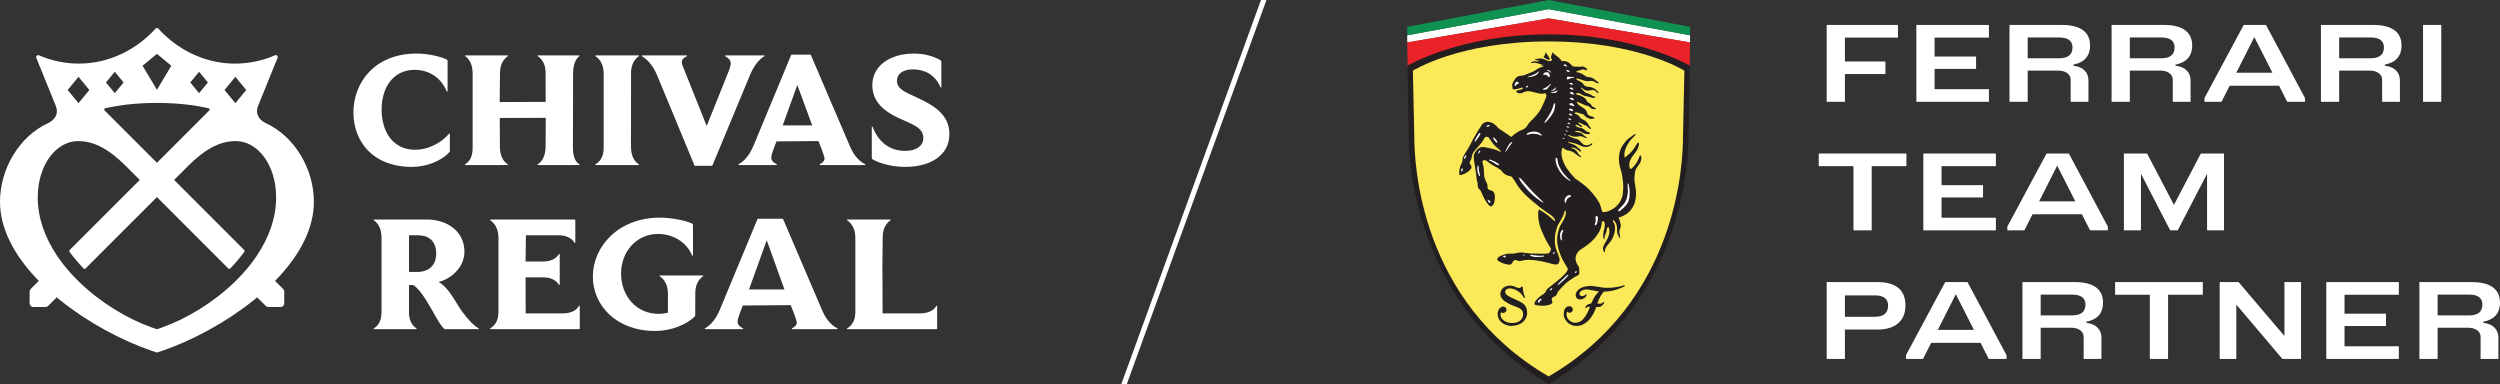 <?xml version="1.0" encoding="UTF-8"?>
<svg id="Layer_1" xmlns="http://www.w3.org/2000/svg" version="1.1" viewBox="0 0 511.764 78.611">
  <rect x="0" y="0" width="511.764" height="78.611" fill="#333333" stroke="none"/>
  <!-- Generator: Adobe Illustrator 29.7.1, SVG Export Plug-In . SVG Version: 2.1.1 Build 8)  -->
  <defs>
    <style>
      .st0 {
        fill: #231f20;
      }

      .st1 {
        fill: #0e9151;
      }

      .st2 {
        fill: #ea2229;
      }

      .st3 {
        fill: #fff;
      }

      .st4 {
        fill: #fbe95a;
      }
    </style>
  </defs>
  <polygon class="st3" points="258.129 0 229.546 78.611 230.67 78.611 259.253 0 258.129 0"/>
  <g>
    <polygon class="st3" points="288.068 7.211 288.068 8.696 317.015 3.772 345.963 8.7 345.963 7.211 317.015 1.852 288.068 7.211 288.068 7.211"/>
    <path class="st2" d="M345.963,8.684l-28.948-4.921-28.947,4.921.073,4.857s14.546-6.314,28.875-6.313c14.329.001,28.875,6.313,28.875,6.313l.073-4.857h0Z"/>
    <path class="st0" d="M317.015,7.034c-18.086,0-28.877,6.395-28.877,6.395l.219,14.564c0,6.686,2.185,35.13,28.658,50.617,26.487-15.487,28.658-43.922,28.658-50.618l.218-14.563s-10.784-6.395-28.876-6.395h0Z"/>
    <path class="st4" d="M344.805,14.473s-9.408-5.992-27.789-5.992-27.789,5.992-27.789,5.992l.289,13.518c0,5.296,1.013,33.668,27.5,49.065,26.487-15.395,27.5-43.768,27.5-49.065l.289-13.519h0Z"/>
    <path class="st0" d="M316.362,10.723s-.03.312-.104.496c-.067.167-.251.283-.239.396.012.113.132.245.314.339.182.094.255.167.439.213.171.043.389.17.452.025.063-.144-.033-.325-.137-.496-.181-.297-.272-.368-.54-.779-.057-.087-.103-.183-.184-.195h0Z"/>
    <path class="st0" d="M315.006,42.901c.017-.051.448.218.669.35.469.28.68.446,1.095.759.326.247.485.377.816.661.405.348.623.646.731.576.156-.189-.257-.742-.624-1.041-.357-.292-.726-.532-1.013-.722-.365-.241-.398-.298-.947-.667-.588-.395-1.097-.889-1.097-.889l-.574-.452-.897-.758-.996-.92-.755-.839s-.585-.716-.678-.853c-.094-.137-.369-.581-.598-.956-.204-.336-.598-.86-.636-.905-.213-.257-.7-.154-1.264-.486-.688-.406-.853-.775-.853-.775,0,0-.027-.055-.052-.085-.026-.03-.079-.067-.079-.067l-.358-.251-.206-.137s-.157-.128-.354-.213c-.197-.086-.636-.342-.636-.342l-.785-.5s-.308-.249-.41-.33c-.103-.081-.298-.192-.298-.192,0,0-.123-.063-.16-.065-.038-.002-.2-.017-.2-.017,0,0-.151-.039-.305.142-.154.18-.118.085.133,1.104.099.403.089,1.822.196,2.252.138.556.525,1.273.565,1.356.04.084.067.394.067.394,0,0-.016.252.01.41.119.732,1.191.251,1.428,1.255.233.991-.139,1.981-.139,1.981,0,0-.232.491-.557.568-.325.077-.828-.641-1.193-1.224-.358-.573-.654-1.324-.749-1.562-.095-.238-.143-.29-.253-.465-.161-.256-.291-.211-.471-.617-.18-.406-.02-.571-.102-.924-.046-.198-.09-.218-.15-.498-.061-.281-.14-1.171-.14-1.171l-.114-.83s-.04-.377-.092-.614c-.181-.828-.243-1.631-.243-1.631l-.033-.329-.014-.34s-.01-.164.03-.332c.04-.168.123-.308.123-.308,0,0,.166-.281.194-.348.029-.068.37-.465.37-.465,0,0,.177-.148.47-.328.292-.18.556-.166.556-.166,0,0,.076-.009.595.056.518.065,1.586.347,1.852.418.267.071.583.183.79.296.592.323.772.187.3-.182-.317-.248-.407-.358-.662-.593-.215-.198-.386-.33-.546-.514-.16-.184-.621-.863-.621-.863l-.286-.424s-.154-.172-.179-.185c-.024-.014-.103-.075-.103-.075,0,0-.189.011-.387-.027-.197-.038-.289.238-.289.238,0,0-.427.795-.86,1.283-.701.791-1.205,1.33-1.464,1.749-.361.584-.283,1.223-.468,1.518-.109.174-.168.199-.228.35-.182.458.48.712.328,1.22-.24.805-2.131,1.605-2.382,1.471-.259-.138-.047-1.228.041-1.582.088-.354.354-.875.378-.903.024-.027.087-.149.107-.254.02-.105.028-.34.04-.472.013-.132.066-.339.066-.339,0,0,.008-.043.175-.407.167-.364.782-1.212,1.224-2.021.289-.528.41-.848.701-1.375.269-.486.726-1.226.726-1.226,0,0,.195-.378.286-.52.091-.142.284-.417.466-.684.182-.269.228-.469.467-.69.199-.184.332-.281.589-.365.386-.126.648-.058,1.039.05.408.112.688.298.953.52.265.221.463.469.463.469l.129.189.079.048.249.158.565.375s1.342.913,1.415.961c.073.048.312.246.361.261.049.015.406-.372,1.107-.857.812-.561,1.1-.519,1.366-.665.266-.146.376-.269.584-.477.315-.316.316-.483.674-.923.358-.44.695-.685.695-.685,0,0,.05-.05.691-.772.64-.722.923-1.269.923-1.269l.352-.703s.509-1.093.672-1.526c.163-.433.163-.578.163-.578,0,0,.025-.113-.101-.333-.126-.22-.257-.12-.499-.069-.468.098-.75-.023-1.221-.104-.432-.074-.657-.201-1.089-.275-.437-.074-.694-.144-1.132-.102-.068.007-.202.034-.267.056-.247.083-.317.103-.5.208-.214.1-.354.133-.59.138-.163.004-.263.008-.415-.051-.103-.04-.162-.07-.245-.144-.051-.045-.077-.075-.115-.132-.005-.047-.019-.044.025-.119.044-.075.101-.088.101-.088l.201-.05s.283-.075.308-.082c.025-.006.295-.094.414-.132.119-.038.251-.106.251-.106,0,0,.073-.115.044-.182-.033-.075-.195-.082-.195-.082,0,0-.226.082-.251.088-.025.006-.383.119-.383.119,0,0-.283.063-.502.113-.22.051-.534.075-.534.075l-.095-.025s-.109-.072-.125-.144c-.015-.067-.026-.118-.038-.194-.046-.278-.102-.448-.037-.722.027-.115.054-.177.103-.284.042-.091.069-.141.123-.225l.176-.283.327-.483c.112-.114.186-.171.326-.249.21-.117.331-.151.591-.179.257-.028.289-.025.653-.106.364-.081.622-.226.622-.226,0,0,.869-.32,1.399-.58.555-.272.8-.564,1.376-.789.242-.095.383-.139.634-.203.031-.019.047-.04.057-.076.026-.093-.118-.136-.214-.126-.085.009-.284.099-.328.002-.035-.078.181-.122.181-.122,0,0,.102-.048.103-.106.003-.085-.148-.03-.214-.037-.336-.037-.363-.099-.597-.156-.276-.069-.426-.153-.709-.164-.254-.011-.49.044-.647.082-.157.038-.163-.115-.101-.144.443-.207.452-.225.764-.238.171-.007.41.03.436.043.025.013.367-.005.455-.093.088-.088-.282-.083-.455-.152-.16-.064-.406-.08-.4-.187.006-.106.126-.049.21-.069.106-.026.169-.024.277-.039.196-.027.213-.044.502-.07.289-.026.704.094.704.094,0,0,.433.195.647.295.213.101.471.151.471.151,0,0,.301.044.533-.101.232-.145.102-.238.018-.369-.08-.125-.181-.302-.031-.642.132-.297.2-.64.238-.672.045-.038.231.226.349.337.422.395.987.592,1.515,1.423.042.066.24-.04.856.055.616.095,1.149.754,1.288.911.138.157.32.151.32.151l.295.038,1.074.019s.487-.086.767.019c.196.073.851.511.553.677-.208.117-.405-.139-.593-.152-.222-.015-.321.027-.519.077-.415.105-1.31.375-.986.484.026.009.069.018.069.018l.163.025s.391.09.628.184c.359.143.525.299.859.493.186.108.27.218.477.279.189.055.309-.002.503.033.255.045.397.095.63.208.344.167.471.368.782.591.155.111.284.129.4.28.026.034.049.05.061.091.042.139-.227.057-.37.034-.156-.026-.225-.104-.368-.171-.215-.1-.318-.213-.551-.255-.171-.031-.272-.006-.446.002-.167.007-.26.034-.427.036-.288.004-.453-.022-.735-.08-.318-.066-.474-.191-.791-.256-.354-.073-.986-.378-.923-.074.03.147.367.271.367.271,0,0,.226.126.445.22.22.094.34.239.34.239l.15.113s.157.214.358.453c.201.239.553.232.553.232,0,0,.214,0,.672.094.459.095.929.377.929.377,0,0,.358.245.565.49.207.245.088.37.063.395-.025.025-.019.013-.044.025-.025.012-.283-.308-.283-.308l-.182-.157s-.182-.126-.415-.201c-.232-.075-.308-.025-.308-.025,0,0-.496.138-.923.126-.427-.012-.653-.182-.653-.182l-.27-.182s-.408-.382-.421-.201c-.009.122.179.258.179.258,0,0,.133.132.219.216.163.16.23.241.419.411.189.17.308.169.308.169,0,0,.101.025.138.032.038.006.107.025.107.025,0,0,.063.025.358.144.296.119.61.377.61.377,0,0,.031.025.075.031.044.006.132.05.157.057.025.006.101.006.27.031.17.025.107.132.107.132l-.032.044-.138.094s-.183.05-.308.057c-.126.006-.301-.063-.301-.063l-.383-.144s-.383-.1-.465-.113c-.082-.013-.427-.082-.484-.094-.057-.013-.233-.075-.277-.1-.044-.025-.132-.044-.339-.145-.207-.101-.289-.22-.547-.301-.258-.081-.414-.099-.61.037-.332.231.504.268.922.475.613.302.96.526,1.106.853.146.327.296.447.296.447,0,0,.432.218.627.446.106.123.121.226.227.35.237.277.698.263.79.499.086.221-.372.122-.613.099-.431-.042-.534-.436-.937-.596-.228-.091-.373-.092-.607-.169-.422-.141-.621-.324-1.046-.455-.255-.079-.721-.418-.665-.157.013.063.05.113.069.15.018.038.126.176.126.176,0,0,.144.188.207.239.062.051.339.258.729.471.389.213.729.622.729.622,0,0,.116.166.169.283.059.131.019.169.107.351.088.182.13.216.245.327.285.277.583.221.949.371.098.04.106.056.213.17.107.113-.019.163-.019.163,0,0-.405.102-.666.082-.34-.027-.49-.131-.823-.295-.333-.163-.509-.459-.54-.477-.031-.019-.113-.107-.176-.151-.063-.044-.224-.079-.37-.119-.146-.04-.232-.047-.377-.088-.2-.056-.408-.144-.503-.176-.095-.031-.311-.07-.469.023-.316.186.487.314.739.58.128.135.18.23.301.371.093.107.131.185.245.27.079.058.22.12.22.12,0,0,.195.088.477.245.282.157.616.597.616.597l.201.308.119.176.032.082.044.1s.145.189.252.252c.106.062.088.119.088.119,0,0-.013.038-.088.082-.076.044-.113.006-.22-.025-.107-.032-.176-.132-.27-.207-.094-.075-.196-.265-.371-.371-.151-.091-.352-.125-.427-.15-.075-.025-.264-.144-.339-.176-.075-.032-.27-.119-.27-.119,0,0-.378-.213-.586-.27-.207-.057-.075.069-.075.069,0,0,.188.29.366.408.232.154.558.29.451.414-.071.083-.168.053-.277.04-.173-.02-.383-.228-.383-.228,0,0-.088-.057-.477-.182-.389-.126-.245.088-.157.201.088.113.207.176.207.176l.264.119.119.038s.106.018.459.1c.352.082.546.251.546.251,0,0,.188.176.452.371.264.195.527.245.672.264.145.018.138.119.138.119,0,0,.019.094.013.126-.007.031-.038.057-.069.057-.031,0-.044.012-.082.031-.038.019-.188.044-.188.044,0,0-.396-.013-.704-.088-.308-.075-.578-.289-.603-.301-.026-.012-.314-.17-.509-.233-.195-.063-.503-.038-.534-.025-.031.013-.138.032-.32.082-.183.051.044.119.044.119l.132.013.314.025s.32.038.597.138c.276.101.453.301.634.484.182.182.383.301.383.301l.144.095.076.056.019.051s-.006.025-.019.057c-.013.032-.057.056-.057.056,0,0-.069-.012-.101-.012s-.237-.109-.389-.176c-.159-.07-.24-.134-.408-.176-.146-.036-.339-.05-.383-.038-.044.012-.364.057-.609.075-.245.019-.46.022-.751-.013-.415-.051-.965-.377-1.034-.286-.144.19.296.246.507.368.289.167.794.32.794.32,0,0,.367.082.584.182.47.219.615.542.993.885.211.191.378.273.659.314.241.035.238.006.622-.069.383-.075.618-.441.728-.308.022.026.013.05.006.087-.006.038-.038.107-.038.107,0,0-.044.063-.113.132-.069.069-.333.214-.471.27-.138.057-.478.151-.905.138-.427-.013-1.024-.339-1.024-.339l-.433-.182s-.201-.095-.333-.144c-.358-.135-.586-.122-.955-.221-.229-.061-.377-.125-.584-.169-.207-.044-.092.039-.069.069.098.131.227.172.389.251.218.106.372.084.597.176.248.102.465.245.603.333.138.088.238.187.37.326l.459.39s.106.088.119.126c.013.038.063.132.038.283-.025.151-.151.044-.151.044l-.119-.075-.119-.113-.195-.157s-.163-.15-.445-.295c-.282-.144-.622-.182-.622-.182,0,0-.301-.044-.289.051.012.094.082.101.32.163.239.063.396.182.396.182,0,0,.245.182.421.383.176.201.226.396.226.396,0,0,.088.163.314.383.226.22.345.144.333.251-.013.106-.113.126-.113.126,0,0-.057-.006-.081-.006-.025,0-.082-.031-.144-.056-.062-.025-.302-.189-.302-.189,0,0-.371-.301-.415-.333-.044-.031-.396-.295-.396-.295,0,0-.207-.132-.358-.207-.15-.075-.351-.151-.465-.188-.113-.038-.32-.05-.32-.05,0,0-.251-.036-.402-.094-.239-.091-.519-.347-.55-.36-.031-.013-.258-.088-.301-.082-.044.006-.143.428-.167.67-.102,1.019.169,1.696.588,2.631.61,1.359,2.302,3.048,2.302,3.048,0,0,.424.241.606.385.506.397,1.344.957,2.085,1.698.635.635,1.48,1.763,1.48,1.763,0,0,.487.681.713,1.162.278.592.499,1.49.499,1.49,0,0,.019.157.038.19.018.032.06.071.091.073l.295.01c.031.001.366-.025.587-.08.222-.055.746-.295,1.091-.478.346-.182.76-.533.76-.533,0,0,.078-.066.483-.517.406-.451.668-1.127.765-1.381.097-.255.176-.742.237-1.576.06-.834-.053-1.718-.053-1.718,0,0-.152-1.23-.244-1.649-.092-.418-.314-1.098-.314-1.098,0,0-.154-.609-.204-.994-.05-.385-.059-1.008-.059-1.008,0,0,.001-.383.126-1.089s.559-1.413.559-1.413c0,0,.121-.239.587-.796.476-.569.628-.661,1.097-.999.372-.268.856-.698,1.013-.598.173.111-.171.329-.285.442-.293.289-.843.804-1.287,1.577-.385.67-.529,1.113-.626,1.549-.097.436-.057.915-.044,1.079.013.164.103.104.103.104,0,0,.942-.756,1.455-1.329.554-.62,1.047-1.724,1.24-1.734.13-.007.191.289.162.424-.124.573-.164.644-.349,1.023-.214.438-.411.632-.706,1.032-.312.422-.464.585-.714,1.143-.36.803-.15,1.422-.15,1.422,0,0,.044.377.213.372.284-.009.906-.796,1.313-1.437.3-.473.409-1.017.607-1.303.176-.254.335.412.259.804-.09.466-.32.885-.826,1.543-.497.646-.479,1.258-.479,1.258,0,0-.054.281-.094.889-.04.609.135,1.532.135,1.532,0,0,.157.77.186,1.356.029.586.009,1.923-.538,2.962-.22.417-.688.994-.688.994,0,0-.359.37-.656.586-.297.216-1.006.55-1.006.55,0,0-.49.171-.559.188-.07.017-.116.077-.116.077,0,0,.047.096.064.134.017.039.156.377.156.377,0,0,.147.482.202.862.056.379-.009.466-.064.758-.053.278-.175.149-.206.698-.027.483.194.725.153,1.266-.018.238-.288-.296-.415-.524-.277-.498-.211-1.256-.217-1.445-.006-.189-.022-.395-.091-.637-.088-.307-.213-.548-.357-.735-.144-.187-.298-.293-.349-.276-.051.017-.054.117-.056.168-.002.05.099.23.123.269.024.038.207.372.207.372,0,0,.08.254.112.752.033.497-.12,1.108-.12,1.108,0,0-.198.693-.408,1.099-.233.449-.748,1.06-.748,1.06,0,0-.37.339-.647.895-.277.555-.04.801-.141.869-.106.072-.325-.319-.385-.585-.054-.245-.027-.361.073-.64.095-.265.318-.647.318-.647l.334-.568s.397-.765.523-1.32c.126-.555-.016-1.169-.016-1.169,0,0-.018-.202-.156-.194-.138.007-.239.131-.295.278-.115.304.047.249-.127.756-.138.4-.175.347-.246.583-.086.284-.134.576-.127.752.007.177-.092.103-.092.103,0,0-.167-.317-.167-.708 0-.213.008-.333.032-.545.039-.342.177-.866.177-.866,0,0,.152-.516.118-.989-.034-.472-.2-.56-.2-.56,0,0-.042-.064-.225-.052-.183.013-.175.34-.175.34,0,0-.055.467-.128.756-.201.804-.469,1.225-.946,1.902-.43.611-1.014,1.147-1.306,1.4-.292.254-1.188.907-1.188.907l-1.049.699s-.416.406-.609.89c-.193.484-.181.861-.071,1.305.11.444.272.65.356.773.084.123.246.341.299.595.034.159.009.254.019.415.008.14.027.218.025.358-.004.223.036.382-.09.565-.095.139-.348.258-.348.258,0,0-.284.126-.454.229-1.788,1.079-2.422,1.778-3.429,2.979-.32.382-.086.361-.428.815-.205.272-.683.271-.858.595-.239.443.544.879-.362,1.27-1.165.503-3.171.143-3.21-.014-.109-.435.391-.932.569-1.126.817-.893,1.547-.917,1.813-1.655.057-.157.036-.292.685-.773.457-.339,2.282-1.711,3.078-2.627.272-.314.507-.522.626-.864.118-.342-.119-.557-.119-.557l-.327-.533-.627-1.122s-.262-.594-.407-.938c-.145-.344-.421-1.272-.421-1.272,0,0-.202-.83-.235-1.372-.061-.976.073-1.541.329-2.485.333-1.229,1.086-1.742,1.386-2.955.087-.352.106-.958-.072-.928-.171.029-.184.508-.313.828-.484,1.204-1.126,1.733-1.476,2.983-.236.844-.332,1.346-.33,2.221.001.501-.018.409.112,1.278.048.322.129.493.224.805.067.221.247.636.247.636,0,0,.252.552.336.94.029.131.06.206.051.34-.015.23.023.28-.088.489-.137.257-.053.41-.494.505-.391.083-1.193-.175-1.193-.175,0,0-3.294-1-5.397-.713-.417.057-.639.208-1.06.202-.38-.005-.575-.303-.955-.19-.079.024-.103.078-.171.124-.559.389-.133,1.034-1.6.698-.902-.207-1.993-.756-1.803-1.104.252-.46.592-.536,1.303-.827.761-.312,1.905-.224,2.13-.24.275-.02.671-.213,1.161-.221.85-.015,1.002.085,1.002.085l1.443.127,2.761.036s.494-.039.692-.076c.197-.038.355-.428.462-.613.107-.184-.003-.458-.003-.458l-.084-.128-.261-.424-.486-.82-.539-1.073s-.352-.749-.54-1.243c-.186-.487-.295-.762-.42-1.269-.129-.522-.208-.944-.224-1.361-.022-.6-.06-1.071.107-1.561h0Z"/>
    <path class="st3" d="M332.938,41.905c.579-.748.636-1.439.671-2.416.026-.709-.242-1.803-.242-1.803l-.036-.079s-.103-.132-.166.042c.01.156.029.279.029.279l.035,1.409s-.045.709-.286,1.442c-.407,1.233-1.487,1.785-1.646,2.227-.266.741.947-.202,1.642-1.099h0Z"/>
    <path class="st3" d="M326.843,44.184s-.238.067-.242.302c-.005.236.058.439.053.721-.006.359-.339.778-.125.913.367.232.682-1.406.57-1.648-.112-.243-.22-.292-.256-.289h0Z"/>
    <path class="st3" d="M322.742,55.535s-.067-.035-.201.014c-.133.049-.123.186-.123.186,0,0-.026.145.081.162.107.015.283-.244.281-.274-.002-.03-.039-.088-.039-.088h0Z"/>
    <path class="st3" d="M318.884,58.275s-.04.04-.006.069c.035.028.084-.009.084-.009,0,0,.667-.519,1.061-.888.42-.392,1.018-1.065,1.018-1.065,0,0,.041-.052-.006-.095-.046-.043-.162.023-.255.069-.084.041-.132.09-.193.141-.062.052-.257.254-.257.254l-.516.502-.321.302-.315.302-.134.151s-.035.058-.044.073c-.01.015-.044.061-.044.061,0,0-.047.046-.047.058-0.0.012-.016.027-.016.042-.001.015-.01.035-.01.035h0Z"/>
    <path class="st3" d="M317.73,59.031s-.073-.058-.185,0c-.112.058-.234.216-.244.233-.01.018-.072.102-.03.176.042.073.186-.036.207-.038.021-.002.208-.15.208-.15,0,0,.11-.068.044-.22h0Z"/>
    <path class="st3" d="M315.525,61.267s-.093-.178-.218-.104c-.125.072-.191.097-.304.254-.02.028-.143.186-.165.226-.022.041-.143.272.104.287.426.027.147-.249.294-.354.119-.084.34-.062.343-.149.003-.086-.054-.16-.054-.16h0Z"/>
    <path class="st3" d="M307.969,52.344s-.256.062-.275.152c-.019.091.149.179.177.183.028.005.087.071.256-.043.169-.114.163-.213.163-.213,0,0,.1-.115-.321-.079h0Z"/>
    <path class="st3" d="M312.126,52.208s-.003-.094-.185-.083c-.183.011-.223.044-.227.072-.004.028.009.074.174.087.165.014.232-0.0.238-.076h0Z"/>
    <path class="st3" d="M316.053,52.323c-.329-.004-.224.007-.428.018-.37.02-.572.003-.936-.02-.511-.033-1.302-.163-1.302-.163,0,0-.1-.02-.138.043-.038.064.096.201.216.238.646.202.68.165,1.123.173.245.004.382-.021.627-.036.309-.021.455.027.791-.064.088-.023.173-.187.046-.189h0Z"/>
    <path class="st3" d="M318.268,51.664s-.066-.076-.202-.009c-.137.067-.22.216-.22.216,0,0-.063.099.072.083.135-.016.253-.074.287-.094.033-.019.132-.112.063-.195h0Z"/>
    <path class="st3" d="M316.34,25.099s.937-.877,1.605-2.034c.399-.69.57-2.298.229-1.896-.154.182-.339,1.016-.634,1.632-.422.879-1.323,2.123-1.323,2.123,0,0-.192.415.123.175h0Z"/>
    <path class="st3" d="M312.605,27.323s-.1.076-.054.202c.045.126.238.031.238.031,0,0,.43-.163.883-.181.454-.019,1.084.117,1.084.117,0,0,.3.083.35.102.051.019.213.099.24.109.027.009.181.087.269.008.088-.079-.545-.654-1.193-.742-1.075-.146-1.783.317-1.783.317l-.034.038h0Z"/>
    <path class="st3" d="M308.169,31.115c.077.064.439-.619.739-1.053.22-.318.623-.85.623-.85,0,0,.18-.243-.127-.107-.126.056-.467.316-.708.794-.204.407-.604,1.152-.527,1.216h0Z"/>
    <path class="st3" d="M305.683,28.137s-.078.264.234.597c.311.333.393.608.591.41.054-.054-.194-.505-.322-.628-.128-.123-.221-.227-.221-.227l-.08-.067-.105-.057-.059-.024s-.017-.016-.038-.005h0Z"/>
    <path class="st3" d="M304.675,25.594s-.336.063-.419.226c-.083.163.388.063.388.063,0,0,.312.018.32-.102.007-.12-.04-.134-.288-.188h0Z"/>
    <path class="st3" d="M299.326,34.458c-.169-.051-.2.288-.221.397-.021.108.075.328.115.327.04-.002.176-.216.184-.321.008-.105.075-.356-.078-.403h0Z"/>
    <path class="st3" d="M304.881,41.06s-.306-.243-.353-.147c-.047.096.253.524.253.524,0,0,.091.139.232.075.141-.064.089-.22.089-.22,0,0-.094-.2-.221-.233h0Z"/>
    <path class="st3" d="M302.564,33.918s-.08-.019-.108.075c-.029.094-.025.25-.047.434-.017.146.038.533.038.533,0,0,.03.307.091.492.066.201.244.484.244.484,0,0,.067.147.148.14.081-.008.062-.104.062-.104,0,0-.257-1.022-.266-1.127-.03-.338-.028-.753-.028-.753l-.003-.063s-.003-.107-.132-.111h0Z"/>
    <path class="st3" d="M302.965,30.803s-.142-.028-.273.245c-.131.274-.104.386-.093.399.011.013.116.009.282-.245.166-.254.129-.349.129-.349,0,0-.009-.051-.045-.05h0Z"/>
    <path class="st3" d="M306.861,33.627s.172.254-.157.195c-.328-.059-1.018-.602-1.297-.748-.279-.146-.733-.195-.542-.364.034-.03.043-.058.1-.061.057-.003.244.073.256.079.012.006.497.205.515.212.018.007.289.123.483.238.194.115.508.334.508.334l.135.115h0Z"/>
    <path class="st3" d="M315.944,41.446c.089.283-1.034-.594-1.636-1.057-1.595-1.228-3.548-3.745-3.305-3.967.202-.184,1.003.97,2.176,2.238,1.253,1.355,2.712,2.619,2.764,2.786h0Z"/>
    <path class="st3" d="M320.634,40.242c-.347.372-.471.849-.27,1.204.196.346.258-.505.476-.758.187-.216.301-.183.612-.403.528-.372-.377-.516-.818-.043h0Z"/>
    <path class="st3" d="M318.636,32.297c-.237-.038-.23.325-.195.584.159,1.155.676,2.044,1.369,2.883.42.51,1.576,1.419,1.711,1.274.049-.052-1.1-.938-1.83-2.079-.518-.809-.796-1.494-.86-2.161-.008-.084.012-.468-.195-.501h0Z"/>
    <path class="st3" d="M314.166,15.177c-.52.284-1.424.531-1.424.531,0,0-.042.089.074.08.774-.062,1.068-.161,1.48-.34.413-.18.713-.674.713-.674,0,0,.166-.305-.145-.053-.095.077-.413.3-.699.456h0Z"/>
    <path class="st3" d="M320.447,13.192s-.176-.04-.295.035c-.119.074-.084.134-.084.134,0,0,.183.143.314.164.131.021.414.143.402.047-.012-.096-.17-.271-.223-.318-.054-.048-.113-.062-.113-.062h0Z"/>
    <path class="st3" d="M317.492,18.616c.03.062.558-.082.76-.196.16-.09.221-.389.221-.389,0,0,.044-.291-.024-.179-.302.493-.988.701-.958.764h0Z"/>
    <path class="st3" d="M317.474,17.262c.213-.408-.586.424-.992.641-.248.132-.651.305-.651.305,0,0-.108.134.042.122.149-.012.53.119.835-.12.072-.057.394-.523.394-.523,0,0,.27-.23.373-.425h0Z"/>
    <path class="st3" d="M317.351,19.003c.015.068.912.044,1.136-.021.176-.052.271-.364.271-.364,0,0,.109-.273.017-.18-.404.413-1.438.497-1.423.565h0Z"/>
    <path class="st3" d="M302.98,27.198s-.137-.048-.304.205c-.168.253-.921,1.394-.786,1.564.158.199.81-1.022,1.009-1.251.2-.229.12-.463.12-.463,0,0-.002-.052-.038-.056h0Z"/>
    <path class="st3" d="M319.384,47.831c-.079.379.017,1.156.145,1.308.321.385.126-.601.169-.947.04-.323.081-.434.24-.78.285-.62-.385-.391-.553.418h0Z"/>
    <path class="st3" d="M316.637,14.766s-.248.006-.443.113c-.195.107-.245.257-.245.257,0,0-.038.108-.012.169.057.13.324-.068.513-.002.152.053.225.098.34.237.101.122.281.296.393.198.112-.099.071-.346.071-.346,0,0-.133-.404-.305-.519-.173-.115-.312-.108-.312-.108h0Z"/>
    <path class="st3" d="M312.512,17.61s-.138.023-.106.19c.033.167.123.141.123.141,0,0,.287-.122.269-.296-.018-.174-.287-.035-.287-.035h0Z"/>
    <path class="st3" d="M310.498,16.708s-.151.005-.257.193c-.106.187-.167.379-.167.379,0,0-.051.247.038.324.088.077.184-.16.311-.251.077-.055.125-.08.203-.134.107-.075.284.02.27-.199-.013-.219-.248-.323-.399-.312h0Z"/>
    <path class="st3" d="M317.005,14.364s-.342-.049-.33.083c.012.122.186.049.299.099.109.048.179.068.267.148.063.057.057.17.135.171.11.002.087-.042.087-.042,0,0-.098-.295-.227-.38-.128-.084-.232-.078-.232-.078h0Z"/>
    <path class="st3" d="M320.83,15.745c-.05.185-.08.251-.08.251,0,0-.096.379.287.239.383-.141.185-.081.459-.214.274-.134.265-.061.466-.051.067.003.111.007.212-.014.086-.018.051-.122-.143-.173-.206-.055-.463-.041-.759-.044-.172-.002-.392-.178-.442.007h0Z"/>
    <path class="st3" d="M320.998,14.344s-.176-.04-.295.035c-.119.075-.084.134-.084.134,0,0,.183.143.314.164.131.021.413.143.402.048-.012-.096-.17-.271-.224-.318-.053-.048-.113-.062-.113-.062h0Z"/>
    <path class="st3" d="M321.673,16.974s-.188-.037-.317.034c-.128.071-.09.128-.09.128,0,0,.196.135.336.154.141.019.443.133.431.043-.012-.09-.181-.256-.238-.301-.057-.045-.121-.058-.121-.058h0Z"/>
    <path class="st3" d="M321.729,17.929s-.199-.043-.334.038c-.135.081-.095.146-.095.146,0,0,.207.155.355.177.148.023.467.155.454.051-.013-.104-.191-.294-.252-.346-.061-.052-.128-.067-.128-.067h0Z"/>
    <path class="st3" d="M321.819,18.86s-.216-.049-.362.043c-.146.091-.103.165-.103.165,0,0,.225.175.385.2.161.026.507.175.492.058-.015-.117-.208-.332-.274-.39-.066-.059-.139-.076-.139-.076h0Z"/>
    <path class="st3" d="M321.798,20.011s-.216-.048-.362.043c-.146.091-.102.165-.102.165,0,0,.224.175.385.201.161.026.507.175.493.058-.015-.117-.208-.332-.274-.39-.066-.059-.139-.076-.139-.076h0Z"/>
    <path class="st3" d="M321.64,22.253s-.216-.049-.362.043c-.146.092-.102.165-.102.165,0,0,.224.175.385.2.161.026.507.175.492.058-.014-.117-.208-.332-.274-.39-.066-.059-.139-.076-.139-.076h0Z"/>
    <path class="st3" d="M321.787,21.13s-.249-.056-.419.05c-.169.106-.118.19-.118.19,0,0,.259.202.445.232.186.029.586.202.569.067s-.241-.383-.317-.451c-.076-.068-.161-.088-.161-.088h0Z"/>
    <path class="st3" d="M321.534,23.265s-.177-.04-.298.035c-.12.075-.084.136-.084.136,0,0,.185.144.317.165.132.021.418.144.406.048-.012-.097-.172-.273-.226-.321-.054-.049-.115-.062-.115-.062h0Z"/>
    <path class="st3" d="M321.367,24.238s-.148-.033-.247.029c-.1.062-.07.113-.07.113,0,0,.153.12.263.137.11.017.346.119.337.04-.01-.08-.142-.227-.187-.267-.045-.04-.095-.052-.095-.052h0Z"/>
    <path class="st3" d="M321.159,25.124s-.133-.03-.223.026c-.09.057-.063.102-.063.102,0,0,.138.108.237.123.099.016.312.108.303.036-.009-.072-.128-.204-.169-.24-.041-.036-.086-.047-.086-.047h0Z"/>
    <path class="st3" d="M320.948,25.85s-.133-.03-.223.026c-.09.057-.063.102-.063.102,0,0,.138.108.237.123.099.016.312.108.303.036-.009-.072-.128-.204-.169-.24-.041-.036-.086-.047-.086-.047h0Z"/>
    <path class="st3" d="M320.696,26.692s-.107-.024-.18.021c-.073.045-.051.082-.051.082,0,0,.112.087.192.1.08.013.252.087.245.029-.007-.058-.104-.165-.136-.194-.033-.029-.069-.038-.069-.038h0Z"/>
    <path class="st3" d="M320.392,27.481s-.092-.021-.155.018c-.062.039-.044.071-.044.071,0,0,.096.075.165.086.069.011.217.075.211.025-.006-.05-.089-.142-.117-.167-.028-.025-.06-.033-.06-.033h0Z"/>
    <path class="st3" d="M320.08,28.231s-.093-.021-.155.018c-.063.039-.044.07-.044.07,0,0,.096.075.165.086.069.011.217.075.211.025-.006-.05-.089-.142-.117-.167-.028-.025-.059-.032-.059-.032h0Z"/>
    <path class="st3" d="M299.808,32.044s-.157.303-.08.47c.077.166.288-.266.288-.266,0,0,.218-.43.128-.51-.09-.08-.142.144-.337.306h0Z"/>
    <path class="st0" d="M311.694,58.725s-.117-.153-.228-.042c-.111.111-.255.288-.512.27-.258-.018-.368-.058-.512-.12-.144-.063-.344-.159-.344-.159,0,0-.524-.2-.967-.212-.443-.012-1.168.173-1.518.554-.35.38-.44.773-.44.773,0,0-.117.691.084,1.009.201.318.419.659.908.959.488.299.701.41.701.41l.848.389.785.296s1.132.339,1.27,1.195c.138.858-.377,1.966-1.941,2.067-1.539.1-2.288-.647-2.528-1.126s-.102-.887-.102-.887l.066-.131.06-.03s.24.162.473.131c.233-.03.665-.312.575-.772-.09-.461-.503-.564-.701-.546-.198.018-1.078.246-1.096,1.528-.018,1.282,1.15,1.965,1.15,1.965,0,0,.827.515,1.761.473.934-.042,1.707-.413,1.707-.413,0,0,1.384-.689,1.42-2.193.036-1.504-.916-2.031-.916-2.031,0,0-.341-.239-.653-.383-.311-.143-1.06-.503-1.06-.503l-.761-.347-.461-.258-.258-.173s-.617-.485-.288-1.012c.33-.527,1.282-.33,1.282-.33,0,0,.737.156,1.312.569.575.414.911.91.911.91l.239.39.03.054.204-.072s-.318-.887-.378-1.258c-.06-.371-.12-.943-.12-.943h0Z"/>
    <path class="st0" d="M320.815,63.794s.204.229.479.229.671-.193.665-.689c-.006-.497-.509-.63-.509-.63,0,0-.761-.18-1.132.594-.371.772-.168,1.443-.168,1.443,0,0,.174,1.042,1.276,1.66,1.103.617,2.282.162,2.282.162,0,0,.887-.294,1.654-1.156.766-.863,1.132-1.887,1.132-1.887l.269-.671.324.006s.449.042.767-.216c.318-.258.515-.611.515-.611l.042-.107-.204-.096s-.234.305-.557.335c-.324.03-.659-.024-.659-.024l.311-.833s.359-.725.461-.893c.102-.168.521-.707.521-.707,0,0,.863-.006,1.695-.18.833-.173,1.348-.383,1.348-.383l1.03-.425.251-.138-.078-.204s-.928.329-2.3.485c-1.372.155-2.235-.012-2.235-.012l-1.558-.241s-.473-.077-.839-.083c-.365-.006-1.108.132-1.108.132,0,0-.743.168-1.078.419-.335.252-1.132.839-.767,1.737.365.899,1.857.419,2.067-.246-.006.006.084-.215.084-.215l.024-.12-.126-.048-.15.174s-.557.467-.988.168c-.431-.3-.138-.719-.096-.767.042-.048.276-.33.833-.455.557-.126,1.396.078,1.396.078l.91.168s.503.096.527.096c.024,0,.186.024.186.024l-.317.353s-.461.443-.785,1.084c-.323.641-.473.976-.473.976l-.03.048s-.407.048-.665.204c-.258.156-.425.395-.425.395l-.12.216.162.138s.186-.21.413-.27c.228-.06.401.03.401.03,0,0-.33.815-.485,1.108-.156.293-.419.833-.79,1.234-.371.401-.641.749-1.492.869-.85.119-1.45-.425-1.671-.695-.222-.269-.353-.677-.365-.976-.012-.3.144-.588.144-.588h0Z"/>
    <polygon class="st1" points="288.068 7.237 288.068 5.5 317.017 0 345.963 5.5 345.963 7.237 317.015 1.881 288.068 7.237 288.068 7.237"/>
  </g>
  <g>
    <path class="st3" d="M388.524,7.695h-10.86v4.892h8.293v2.567h-8.293v5.682h-3.73V5.106h14.59v2.589Z"/>
    <path class="st3" d="M407.145,7.695h-11.123v3.884h8.491v2.523h-8.491v4.146h11.123v2.589h-14.852V5.106h14.852v2.589Z"/>
    <path class="st3" d="M424.427,13.444c2.019.241,3.093,1.382,3.093,3.027v4.366h-3.642v-4.454c0-1.448-1.382-1.931-2.544-1.931h-6.253v6.384h-3.73V5.106h10.728c4.08,0,5.77,1.667,5.77,4.19,0,2.502-1.514,3.554-3.423,3.928v.219ZM421.487,11.93c1.799,0,2.764-.702,2.764-2.237,0-1.251-.833-2.019-2.676-2.019h-6.494v4.256h6.406Z"/>
    <path class="st3" d="M445.33,13.444c2.019.241,3.093,1.382,3.093,3.027v4.366h-3.642v-4.454c0-1.448-1.382-1.931-2.544-1.931h-6.253v6.384h-3.73V5.106h10.728c4.08,0,5.77,1.667,5.77,4.19,0,2.502-1.514,3.554-3.423,3.928v.219ZM442.389,11.93c1.799,0,2.764-.702,2.764-2.237,0-1.251-.833-2.019-2.676-2.019h-6.494v4.256h6.406Z"/>
    <path class="st3" d="M471.848,20.069v.768h-3.642l-1.668-3.291h-10.113l-1.668,3.291h-3.488v-.768l8.03-14.962h4.563l7.986,14.962ZM457.785,14.891h7.393l-3.708-7.305-3.686,7.305Z"/>
    <path class="st3" d="M488.185,13.444c2.019.241,3.093,1.382,3.093,3.027v4.366h-3.642v-4.454c0-1.448-1.382-1.931-2.544-1.931h-6.253v6.384h-3.73V5.106h10.728c4.08,0,5.77,1.667,5.77,4.19,0,2.502-1.514,3.554-3.423,3.928v.219ZM485.245,11.93c1.799,0,2.764-.702,2.764-2.237,0-1.251-.833-2.019-2.676-2.019h-6.494v4.256h6.406Z"/>
    <path class="st3" d="M499.741,20.837h-3.73V5.106h3.73v15.73Z"/>
    <path class="st3" d="M390.257,34.015h-7.109v13.142h-3.73v-13.142h-7.109v-2.589h17.947v2.589Z"/>
    <path class="st3" d="M408.57,34.015h-11.123v3.884h8.491v2.523h-8.491v4.146h11.123v2.589h-14.852v-15.73h14.852v2.589Z"/>
    <path class="st3" d="M431.491,46.388v.768h-3.642l-1.668-3.291h-10.113l-1.668,3.291h-3.488v-.768l8.03-14.962h4.563l7.986,14.962ZM417.428,41.211h7.393l-3.708-7.305-3.686,7.305Z"/>
    <path class="st3" d="M455.266,47.156h-3.466v-11.584l-6.012,11.584h-1.535l-5.99-11.584v11.584h-3.488v-15.73h4.739l5.506,10.509,5.506-10.509h4.739v15.73Z"/>
    <path class="st3" d="M390.06,62.528c0,2.808-1.69,4.936-5.77,4.936h-6.626v6.011h-3.73v-15.73h10.399c4.036,0,5.726,1.843,5.726,4.783ZM383.719,64.853c1.799,0,2.786-.702,2.786-2.281,0-1.339-.855-2.106-2.698-2.106h-6.143v4.388h6.055Z"/>
    <path class="st3" d="M410.744,72.707v.768h-3.642l-1.668-3.291h-10.113l-1.668,3.291h-3.488v-.768l8.03-14.962h4.563l7.986,14.962ZM396.681,67.529h7.393l-3.708-7.305-3.686,7.305Z"/>
    <path class="st3" d="M427.082,66.082c2.019.241,3.093,1.382,3.093,3.027v4.366h-3.642v-4.454c0-1.448-1.382-1.931-2.544-1.931h-6.253v6.384h-3.73v-15.73h10.728c4.08,0,5.77,1.667,5.77,4.19,0,2.502-1.514,3.554-3.423,3.928v.219ZM424.142,64.568c1.799,0,2.764-.702,2.764-2.237,0-1.251-.833-2.019-2.676-2.019h-6.494v4.256h6.406Z"/>
    <path class="st3" d="M450.924,60.333h-7.109v13.142h-3.73v-13.142h-7.109v-2.589h17.947v2.589Z"/>
    <path class="st3" d="M471.036,73.475h-3.816l-9.434-11.123v11.123h-3.401v-15.73h3.862l9.39,11.035v-11.035h3.4v15.73Z"/>
    <path class="st3" d="M491.058,60.333h-11.123v3.884h8.491v2.523h-8.491v4.146h11.123v2.589h-14.852v-15.73h14.852v2.589Z"/>
    <path class="st3" d="M508.341,66.082c2.019.241,3.093,1.382,3.093,3.027v4.366h-3.642v-4.454c0-1.448-1.382-1.931-2.544-1.931h-6.253v6.384h-3.73v-15.73h10.728c4.08,0,5.77,1.667,5.77,4.19,0,2.502-1.514,3.554-3.423,3.928v.219ZM505.4,64.568c1.799,0,2.764-.702,2.764-2.237,0-1.251-.833-2.019-2.676-2.019h-6.494v4.256h6.406Z"/>
  </g>
  <path class="st3" d="M64.253,41.323c0-6.786-3.974-13.458-9.883-16.131-1.574-.794-2.108-2.111-1.54-3.512l3.991-9.841c.136-.336-.204-.663-.536-.519-2.522,1.095-5.305,1.702-8.23,1.702-6.128,0-11.827-2.909-15.626-7.154-.081-.091-.192-.136-.302-.136s-.221.045-.302.136c-3.799,4.245-9.498,7.154-15.626,7.154-2.925,0-5.708-.607-8.23-1.702-.333-.144-.672.183-.536.519l3.991,9.841c.568,1.401.034,2.719-1.54,3.512C3.974,27.865,0,34.537,0,41.323c0,5.451,2.872,10.733,7.204,15.398.242.261.488.521.742.778-.197.195-1.04,1.039-1.658,1.656-.142.142-.22.333-.22.533v2.403c0,.419.34.759.759.759h2.481c.201,0,.392-.079.534-.221.652-.652,1.582-1.582,1.764-1.764.276.231.555.458.837.682,5.693,4.549,12.512,8.165,18.61,10.267.362.125.719.244,1.073.358.354-.114.712-.233,1.073-.358,6.098-2.102,12.918-5.718,18.61-10.267.282-.223.56-.451.837-.682.182.182,1.112,1.112,1.764,1.764.142.142.333.221.534.221h2.481c.419,0,.759-.34.759-.759v-2.403c0-.2-.079-.391-.22-.533-.617-.617-1.461-1.46-1.658-1.656.254-.258.5-.517.742-.778,4.332-4.665,7.204-9.947,7.204-15.398ZM48.182,15.726l2.219,2.695-2.219,2.695-2.219-2.695,2.219-2.695ZM40.755,14.69l1.805,2.192-1.805,2.191-1.805-2.191,1.805-2.192ZM32.126,11.025l2.943,2.433-2.943,4.923-2.943-4.923,2.943-2.433ZM23.497,14.69l1.805,2.192-1.805,2.191-1.805-2.191,1.805-2.192ZM21.542,22.16c2.462-.56,6.009-1.094,10.584-1.094s8.123.534,10.584,1.094c.206.047.278.302.129.451,0,0-10.713,10.713-10.713,10.713-0-0-10.713-10.713-10.713-10.713-.149-.149-.077-.405.129-.451ZM16.071,15.726l2.219,2.695-2.219,2.695-2.219-2.695,2.219-2.695ZM52.613,52.285c-.201.301-.409.6-.621.897-.964,1.333-2.048,2.605-3.222,3.805-.248.258-.504.509-.761.757-4.4,4.26-9.879,7.531-14.866,9.307-.341.123-.68.237-1.017.344-.337-.108-.676-.221-1.017-.344-4.987-1.776-10.466-5.047-14.866-9.307-.258-.248-.513-.5-.761-.757-1.174-1.2-2.259-2.473-3.222-3.805-.212-.297-.42-.597-.621-.897-2.408-3.607-3.915-7.63-3.915-11.873,0-6.568,3.711-11.528,8.266-11.528,3.569,0,6.611,1.937,9.9,5.225.382.381,1.963,1.963,1.963,1.963.238.237.49.49.759.757-.248.248-9.621,9.621-14.357,14.357-.093.093-.106.24-.028.347.813,1.117,1.77,2.264,2.892,3.429.104.108.278.111.384.004,4.793-4.793,14.375-14.375,14.623-14.623.248.248,9.83,9.83,14.623,14.623.106.106.28.104.384-.004,1.122-1.165,2.079-2.312,2.892-3.429.078-.107.065-.253-.028-.347-4.736-4.736-14.109-14.109-14.357-14.357.269-.267.521-.521.759-.757,0,0,1.581-1.583,1.963-1.963,3.288-3.289,6.331-5.225,9.9-5.225,4.555,0,8.266,4.96,8.266,11.528,0,4.243-1.507,8.266-3.915,11.873ZM123.577,15.053v15.279c0,2.122-1.128,2.978-1.681,3.291-.078.044-.043.163.046.163h8.783c.091,0,.12-.119.042-.165-.56-.329-1.609-1.252-1.609-3.639l.018-15.063c0-2.1,1.077-3.07,1.601-3.417.073-.048.036-.159-.051-.159h-8.783c-.088,0-.124.112-.05.16.55.352,1.685,1.346,1.685,3.55ZM91.987,31.167c.065-.068.099-.159.099-.253l-.001-3.478c0-.084-.101-.12-.156-.057-1.782,2.055-4.469,3.282-6.922,3.282-4.517.001-6.886-3.598-6.886-8.264-.001-4.566,2.439-8.099,6.743-8.1,2.844-0,5.366,1.479,6.584,4.41.039.093.175.07.175-.031v-6.182c0-.14-.076-.269-.203-.327-1.552-.714-4.053-1.202-6.164-1.201-8.573.002-12.912,5.968-12.912,12.067,0,5.766,3.842,11.131,11.987,11.13,3.103-.001,6.002-1.25,7.656-2.995ZM134.492,15.356l7.679,18.532c.015.037.053.061.093.06,1.286-.012,2.194-.022,3.474-.011.038.001.075-.022.09-.058l7.635-18.352c1.04-2.616,2.378-3.655,2.994-4.016.08-.047.044-.167-.049-.167h-7.904c-.096,0-.126.127-.041.172.464.246,1.12.739,1.12,1.4,0,.297-.08.819-.366,1.532l-4.552,11.338-4.491-11.228c-.355-.849-.603-1.418-.603-1.867,0-.561.542-.955,1.027-1.174.089-.04.059-.173-.039-.173h-9.089c-.093,0-.13.12-.049.167.635.368,2.054,1.416,3.07,3.845ZM187.931,20.07c-2.286-1.094-4.255-1.694-4.317-3.447-.045-1.268.9-2.405,3.229-2.42,2.321-.015,4.537.997,5.683,3.659.04.092.175.069.175-.032l-0-5.182c0-.13-.064-.253-.175-.32-1.323-.804-3.355-1.374-5.521-1.363-4.93.025-8.567,2.632-8.434,6.682.105,3.201,2.439,5.126,5.11,6.391,2.835,1.343,5.386,1.977,5.327,4.265-.041,1.601-1.476,2.577-3.667,2.588-2.721.013-5.373-1.343-6.704-4.921-.036-.097-.176-.075-.176.028v6.309c0,.137.071.263.191.329,1.709.932,4.143,1.54,6.747,1.526,5.111-.025,8.945-2.38,8.946-6.718-0-4.104-3.392-5.928-6.413-7.374ZM95.217,33.624c-.078.044-.043.163.046.163h8.635c.091,0,.12-.119.042-.165-.56-.329-1.609-1.252-1.609-3.639l-.027-5.83,9.416-.034-.03,5.799c0,2.437-1.042,3.373-1.602,3.704-.079.046-.049.165.043.165h8.418c.09,0,.124-.119.046-.163-.548-.301-1.316-1.127-1.316-3.391l.036-15.213c0-2.18.765-3.167,1.286-3.518.072-.048.035-.159-.052-.159h-8.418c-.087,0-.124.112-.051.16.526.344,1.601,1.292,1.601,3.299l.022,6.057-9.416.034.063-5.973c0-2.1,1.077-3.07,1.601-3.417.072-.048.036-.159-.051-.159h-8.617c-.088,0-.124.112-.05.16.55.352,1.519,1.346,1.519,3.55v15.28c0,2.122-.98,2.977-1.533,3.291ZM151.212,33.607c-.089.046-.053.18.047.18l7.673 0c.104,0,.135-.14.04-.184-.507-.235-1.168-.704-1.081-1.456.054-.473.219-.981.505-1.762l.553-1.44,8.588-.07.569,1.434c.319.849.536,1.494.643,1.864.212.731-.448,1.197-.928,1.431-.092.045-.059.182.044.182h9.171c.103,0,.136-.138.043-.183-.728-.349-2.136-1.307-3.136-3.756l-7.965-18.606c-.014-.034-.047-.056-.084-.056h-3.85c-.037,0-.07.022-.084.057l-7.71,18.578c-1.041,2.475-2.365,3.438-3.038,3.785ZM163.213,17.398l3.053,8.272h-6.042l2.99-8.272ZM118.519,62.62c-.314.553-1.17,1.532-3.291,1.532h-7.619l-.024-7.383h3.539c2.122,0,2.978.98,3.291,1.533.044.078.163.043.163-.046v-6.204c0-.089-.119-.124-.163-.046-.314.553-1.17,1.533-3.291,1.533v.006h-3.542s.068-5.267.075-5.385h6.657c2.122,0,2.978.98,3.291,1.533.044.078.163.043.163-.046v-4.621c0-.05-.041-.091-.091-.091h-17.276c-.088,0-.124.113-.05.16.55.352,1.685,1.346,1.685,3.55v15.279c0,2.122-1.128,2.977-1.681,3.291-.078.044-.043.163.046.163h18.188c.05,0,.091-.041.091-.091v-4.62c0-.089-.119-.124-.163-.046ZM143.877,56.386h-8.783c-.088,0-.124.112-.05.16.55.352,1.685,1.346,1.685,3.549v3.922c-.634.151-1.271.234-1.893.234-4.517.001-7.698-3.598-7.698-8.264-.001-4.566,3.252-8.099,7.556-8.1,2.844-0,5.772,1.479,6.99,4.409.039.093.175.07.175-.031v-6.182c0-.14-.076-.269-.203-.327-1.552-.714-4.46-1.201-6.57-1.201-8.573.002-13.725,5.968-13.725,12.067,0,5.766,4.655,11.131,12.8,11.13,3.103-.001,6.408-1.25,8.062-2.995.06-.063.09-.146.095-.233l.011-4.561c0-2.1,1.077-3.07,1.601-3.417.073-.048.036-.159-.051-.159ZM94.6,63.779c-1.324-1.83-2.693-4.914-4.821-6.061,2.39-.55,5.29-2.88,5.29-6.187,0-4.27-3.65-6.598-7.656-6.598h-10.846c-.088,0-.124.113-.05.16.55.352,1.583,1.346,1.583,3.55v15.28c0,2.122-1.026,2.977-1.579,3.291-.078.044-.043.163.046.163h8.639c.091,0,.12-.119.042-.165-.489-.287-1.32-1.029-1.522-2.803v-6.056h.878c1.6,1.001,3.26,4.129,4.547,6.388,1.429,2.509,1.894,2.635,1.894,2.635h6.872c.103,0,.136-.138.043-.182-.728-.349-2.036-1.585-3.36-3.416ZM85.476,55.67h-1.75v-7.51h1.876c1.771,0,3.69.859,3.69,3.739s-2.078,3.772-3.816,3.772ZM168.263,63.438l-7.965-18.606c-.014-.034-.047-.056-.084-.056h-5.069c-.037,0-.07.022-.084.057l-7.71,18.579c-1.041,2.475-2.365,3.438-3.038,3.785-.089.046-.053.18.048.18h7.673c.104,0,.135-.14.04-.184-.507-.235-1.167-.704-1.081-1.456.054-.473.219-.981.505-1.762l.553-1.44,9.807-.07.569,1.435c.32.849.536,1.494.643,1.864.212.731-.448,1.197-.928,1.431-.092.045-.059.182.044.182h9.171c.103,0,.136-.138.043-.183-.728-.349-2.136-1.308-3.136-3.757ZM153.324,59.26l3.631-10.075,3.631,10.075h-7.261ZM191.673,62.62c-.314.553-1.169,1.532-3.291,1.532h-7.715l-.018-6.409-.018-3.259.063-5.973c0-2.1,1.077-3.07,1.601-3.417.072-.048.036-.159-.051-.159h-8.783c-.088,0-.124.113-.05.16.55.352,1.685,1.346,1.685,3.55v15.279c0,2.122-1.128,2.977-1.681,3.291-.078.044-.043.163.046.163h18.285c.05,0,.091-.041.091-.091v-4.62c0-.089-.119-.124-.163-.046Z"/>
</svg>